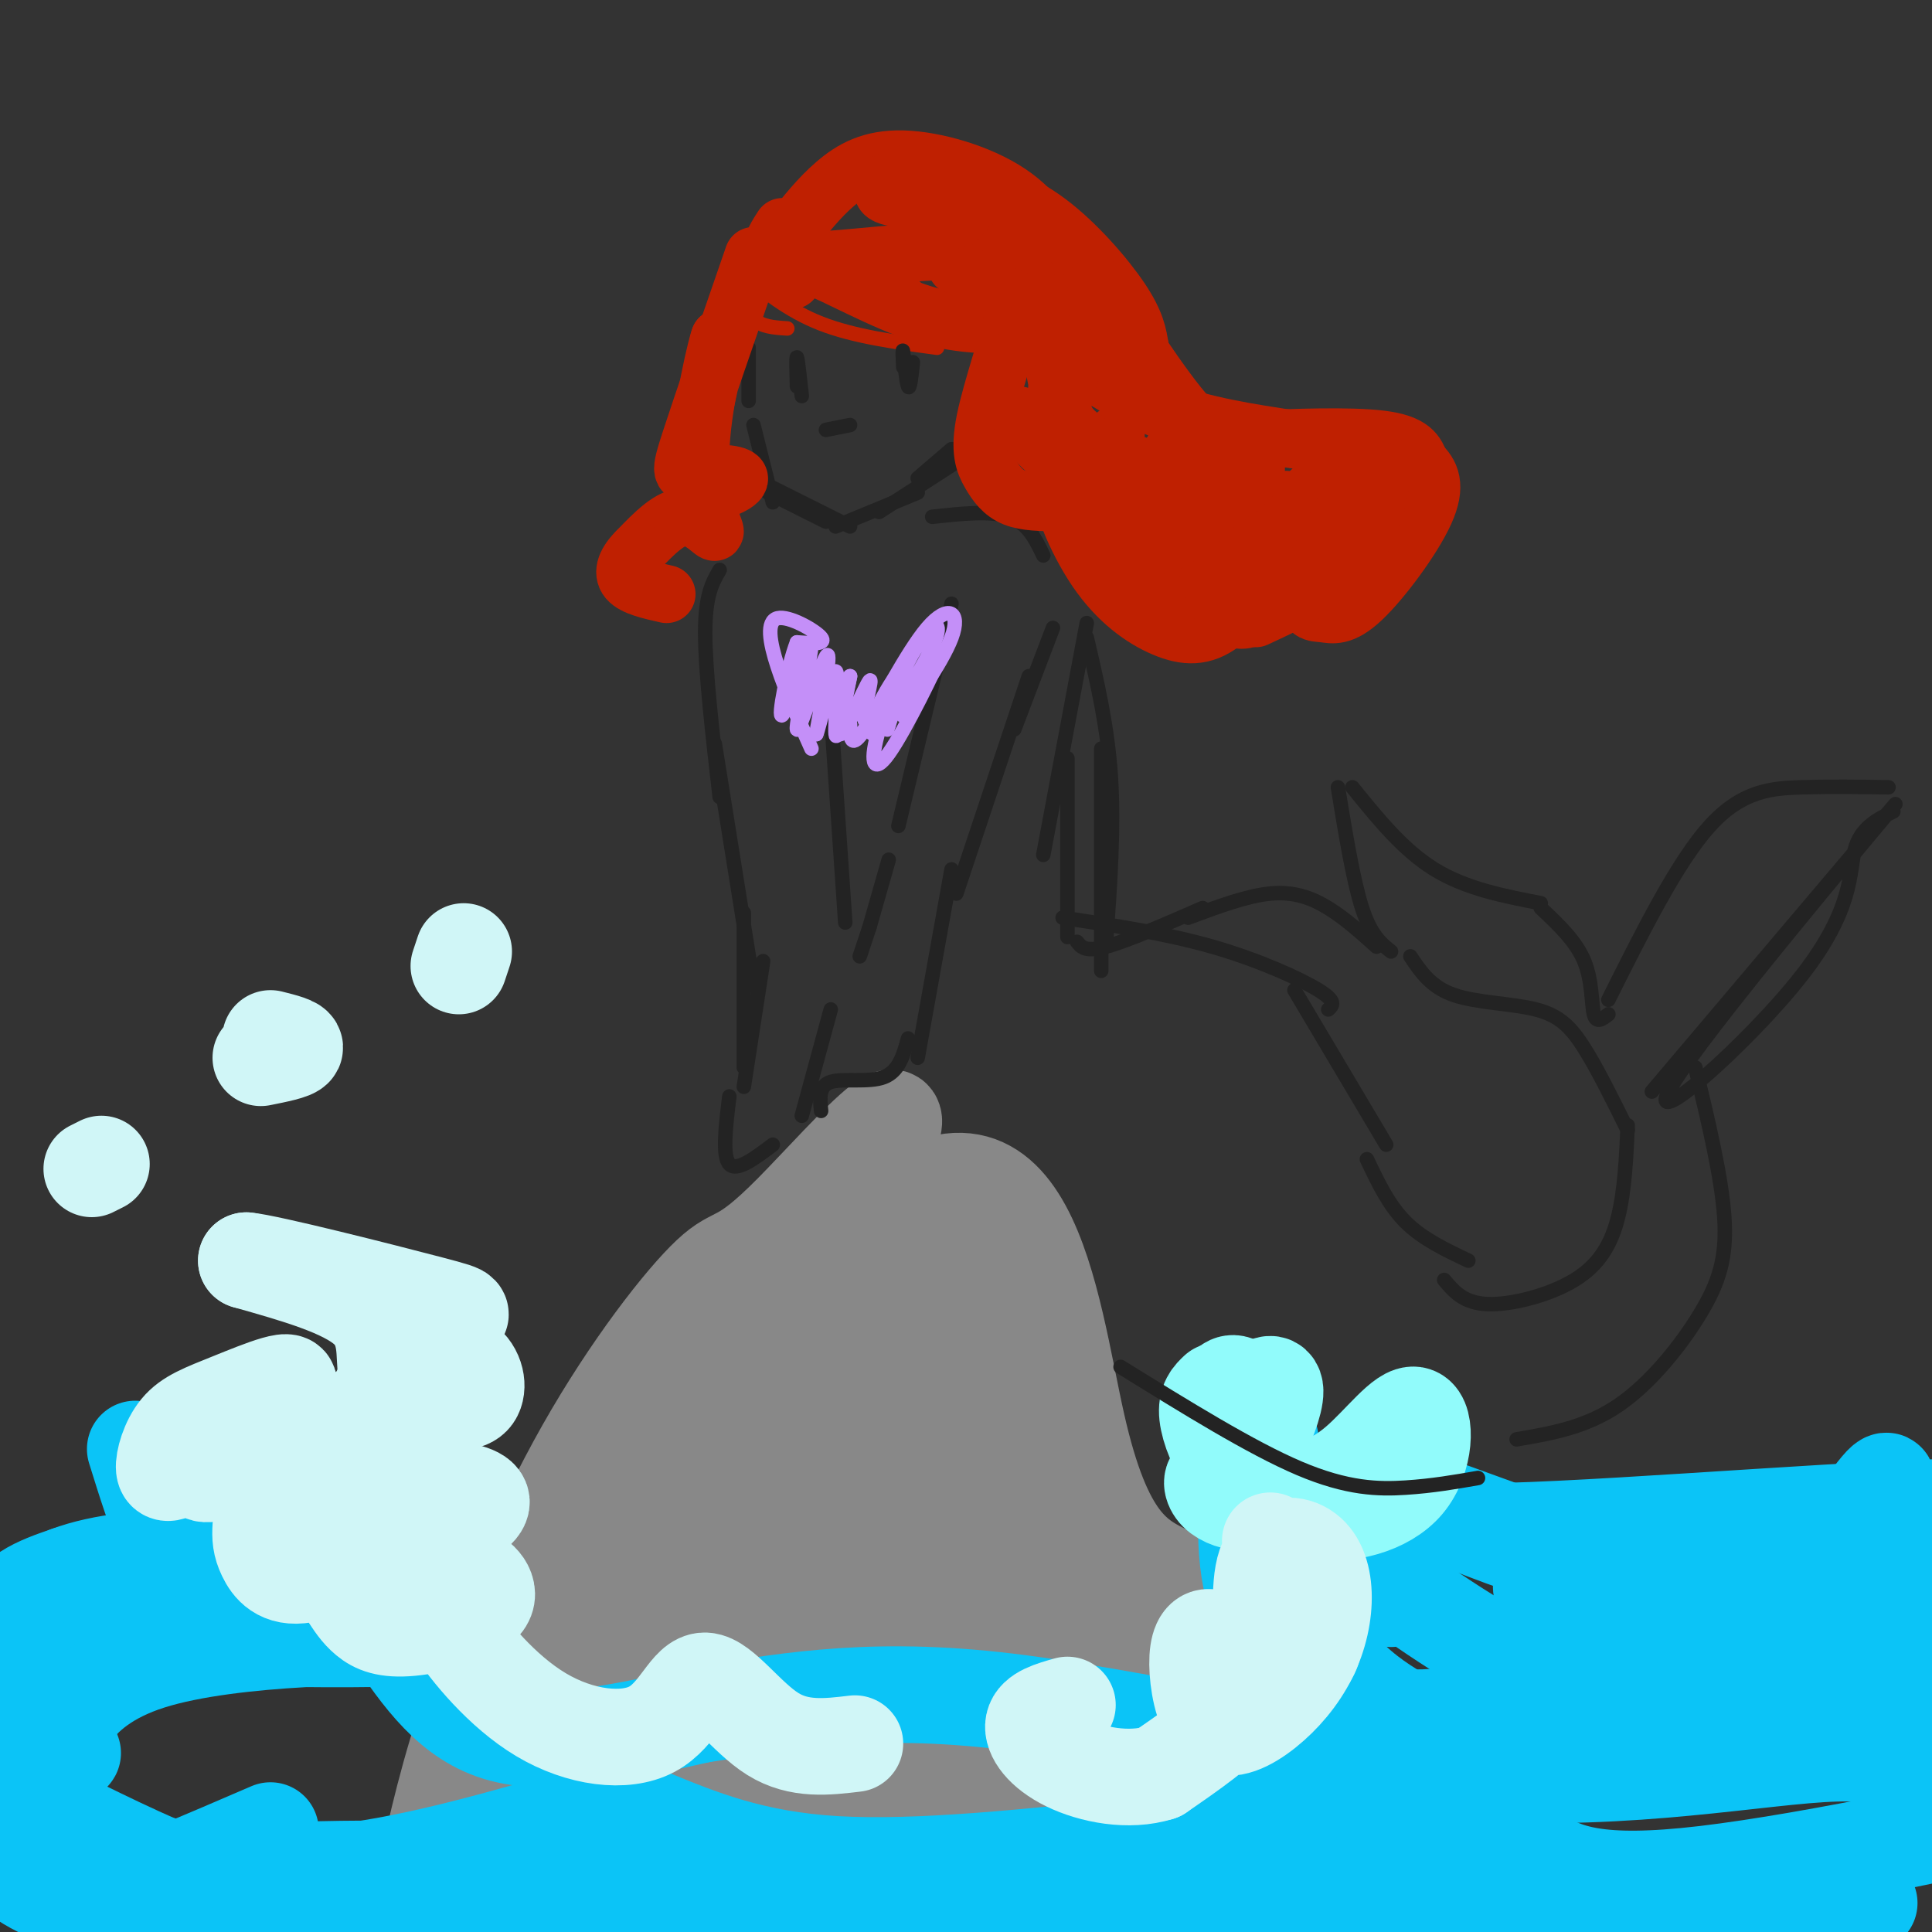 <svg viewBox='0 0 400 400' version='1.1' xmlns='http://www.w3.org/2000/svg' xmlns:xlink='http://www.w3.org/1999/xlink'><rect x="0" y="0" width="400" height="400" fill="#333333" stroke="none"/><g fill='none' stroke='#888888' stroke-width='20' stroke-linecap='round' stroke-linejoin='round'><path d='M88,389c2.364,-10.839 4.727,-21.678 10,-37c5.273,-15.322 13.455,-35.128 23,-52c9.545,-16.872 20.452,-30.811 26,-36c5.548,-5.189 5.738,-1.627 17,-13c11.262,-11.373 33.598,-37.680 12,0c-21.598,37.680 -87.129,139.347 -89,138c-1.871,-1.347 59.919,-105.709 93,-135c33.081,-29.291 37.452,16.488 43,41c5.548,24.512 12.274,27.756 19,31'/><path d='M242,326c6.500,15.667 13.250,39.333 20,63'/><path d='M190,265c0.593,-1.575 1.186,-3.151 14,22c12.814,25.151 37.850,77.027 43,92c5.150,14.973 -9.585,-6.957 -20,-25c-10.415,-18.043 -16.509,-32.199 -20,-48c-3.491,-15.801 -4.379,-33.246 -6,-46c-1.621,-12.754 -3.975,-20.819 6,8c9.975,28.819 32.279,94.520 39,118c6.721,23.480 -2.139,4.740 -11,-14'/><path d='M235,372c-6.926,-11.515 -18.741,-33.301 -25,-44c-6.259,-10.699 -6.962,-10.310 -12,-30c-5.038,-19.690 -14.410,-59.460 -9,-38c5.410,21.460 25.601,104.149 28,125c2.399,20.851 -12.995,-20.137 -21,-60c-8.005,-39.863 -8.620,-78.603 -8,-67c0.620,11.603 2.475,73.547 3,106c0.525,32.453 -0.278,35.415 -3,22c-2.722,-13.415 -7.361,-43.208 -12,-73'/><path d='M176,313c-1.405,-28.477 1.084,-63.169 -3,-44c-4.084,19.169 -14.741,92.200 -20,113c-5.259,20.800 -5.119,-10.631 0,-46c5.119,-35.369 15.217,-74.676 6,-58c-9.217,16.676 -37.751,89.336 -44,95c-6.249,5.664 9.786,-55.667 13,-72c3.214,-16.333 -6.393,12.334 -16,41'/><path d='M112,342c-4.430,17.584 -7.504,41.043 -8,51c-0.496,9.957 1.586,6.412 7,-13c5.414,-19.412 14.160,-54.690 15,-54c0.840,0.690 -6.225,37.348 -8,54c-1.775,16.652 1.740,13.297 4,13c2.260,-0.297 3.264,2.465 5,3c1.736,0.535 4.202,-1.157 6,-3c1.798,-1.843 2.927,-3.837 5,-12c2.073,-8.163 5.091,-22.496 6,-33c0.909,-10.504 -0.290,-17.179 -2,-17c-1.710,0.179 -3.932,7.211 -5,12c-1.068,4.789 -0.981,7.336 1,16c1.981,8.664 5.857,23.446 9,30c3.143,6.554 5.554,4.880 8,4c2.446,-0.880 4.928,-0.968 7,-2c2.072,-1.032 3.735,-3.009 5,-9c1.265,-5.991 2.133,-15.995 3,-26'/><path d='M170,356c0.562,-5.881 0.468,-7.584 -2,-13c-2.468,-5.416 -7.311,-14.546 -8,-10c-0.689,4.546 2.777,22.769 8,35c5.223,12.231 12.204,18.471 16,21c3.796,2.529 4.408,1.348 7,0c2.592,-1.348 7.165,-2.861 6,-13c-1.165,-10.139 -8.070,-28.902 -7,-28c1.070,0.902 10.113,21.471 17,32c6.887,10.529 11.619,11.018 16,11c4.381,-0.018 8.410,-0.543 9,-3c0.590,-2.457 -2.260,-6.845 -2,-6c0.260,0.845 3.630,6.922 7,13'/><path d='M237,395c-14.210,-0.154 -53.236,-7.040 -77,-8c-23.764,-0.960 -32.266,4.005 -38,6c-5.734,1.995 -8.702,1.019 -10,-2c-1.298,-3.019 -0.928,-8.082 1,-14c1.928,-5.918 5.413,-12.691 11,-16c5.587,-3.309 13.275,-3.155 17,-3c3.725,0.155 3.487,0.309 4,2c0.513,1.691 1.777,4.917 -2,12c-3.777,7.083 -12.594,18.022 -18,21c-5.406,2.978 -7.402,-2.006 -9,-6c-1.598,-3.994 -2.799,-6.997 -4,-10'/><path d='M112,377c-1.490,-3.222 -3.214,-6.276 -2,-12c1.214,-5.724 5.365,-14.118 8,-16c2.635,-1.882 3.753,2.748 4,9c0.247,6.252 -0.376,14.126 -1,22'/><path d='M131,371c8.917,8.147 17.833,16.295 27,21c9.167,4.705 18.583,5.968 14,3c-4.583,-2.968 -23.167,-10.167 -26,-11c-2.833,-0.833 10.083,4.699 21,7c10.917,2.301 19.833,1.372 17,1c-2.833,-0.372 -17.417,-0.186 -32,0'/><path d='M75,398c3.083,1.167 6.167,2.333 12,2c5.833,-0.333 14.417,-2.167 23,-4'/></g>
<g fill='none' stroke='#0BC4F7' stroke-width='20' stroke-linecap='round' stroke-linejoin='round'><path d='M81,338c6.167,9.083 12.333,18.167 23,21c10.667,2.833 25.833,-0.583 41,-4'/><path d='M145,355c15.281,-2.300 32.982,-6.049 61,-3c28.018,3.049 66.351,12.898 99,15c32.649,2.102 59.614,-3.542 75,-4c15.386,-0.458 19.193,4.271 23,9'/><path d='M403,372c12.110,0.974 30.886,-1.093 21,2c-9.886,3.093 -48.433,11.344 -71,14c-22.567,2.656 -29.153,-0.285 -35,-4c-5.847,-3.715 -10.956,-8.204 -19,-10c-8.044,-1.796 -19.022,-0.898 -30,0'/><path d='M269,374c-12.667,0.222 -29.333,0.778 -34,0c-4.667,-0.778 2.667,-2.889 10,-5'/><path d='M237,382c-23.417,2.500 -46.833,5.000 -64,4c-17.167,-1.000 -28.083,-5.500 -39,-10'/><path d='M120,376c-18.163,5.255 -36.326,10.509 -53,12c-16.674,1.491 -31.857,-0.783 -41,-4c-9.143,-3.217 -12.244,-7.378 -15,-13c-2.756,-5.622 -5.165,-12.706 -5,-18c0.165,-5.294 2.904,-8.798 7,-12c4.096,-3.202 9.548,-6.101 15,-9'/><path d='M47,334c-0.674,0.511 -1.347,1.021 -3,2c-1.653,0.979 -4.284,2.426 7,3c11.284,0.574 36.485,0.275 33,0c-3.485,-0.275 -35.656,-0.527 -53,5c-17.344,5.527 -19.862,16.834 -21,23c-1.138,6.166 -0.897,7.190 0,8c0.897,0.810 2.448,1.405 4,2'/><path d='M14,377c6.853,3.409 21.984,10.932 32,14c10.016,3.068 14.916,1.681 24,0c9.084,-1.681 22.352,-3.657 10,-4c-12.352,-0.343 -50.326,0.946 -57,4c-6.674,3.054 17.950,7.873 41,8c23.050,0.127 44.525,-4.436 66,-9'/><path d='M88,393c10.711,1.844 21.422,3.689 33,3c11.578,-0.689 24.022,-3.911 64,-5c39.978,-1.089 107.489,-0.044 175,1'/><path d='M360,392c31.356,1.133 22.244,3.467 20,4c-2.244,0.533 2.378,-0.733 7,-2'/><path d='M56,379c-13.767,5.941 -27.534,11.882 -35,14c-7.466,2.118 -8.630,0.413 -11,-1c-2.370,-1.413 -5.945,-2.532 -8,-6c-2.055,-3.468 -2.589,-9.283 1,-14c3.589,-4.717 11.302,-8.337 12,-9c0.698,-0.663 -5.620,1.629 -10,-3c-4.380,-4.629 -6.823,-16.180 -5,-23c1.823,-6.820 7.911,-8.910 14,-11'/><path d='M14,326c6.977,-2.652 17.421,-3.783 26,-3c8.579,0.783 15.294,3.478 15,4c-0.294,0.522 -7.596,-1.130 -2,-4c5.596,-2.870 24.091,-6.960 29,-7c4.909,-0.040 -3.767,3.969 -8,4c-4.233,0.031 -4.024,-3.915 -1,-5c3.024,-1.085 8.864,0.690 10,2c1.136,1.310 -2.432,2.155 -6,3'/><path d='M77,320c-4.366,0.819 -12.281,1.365 -17,0c-4.719,-1.365 -6.241,-4.641 -4,-6c2.241,-1.359 8.247,-0.801 8,1c-0.247,1.801 -6.747,4.843 -12,6c-5.253,1.157 -9.261,0.427 -12,0c-2.739,-0.427 -4.211,-0.551 -6,-4c-1.789,-3.449 -3.894,-10.225 -6,-17'/><path d='M293,357c-4.400,-2.511 -8.800,-5.022 -13,-9c-4.200,-3.978 -8.200,-9.422 -11,-18c-2.800,-8.578 -4.400,-20.289 -6,-32'/><path d='M260,291c-1.493,13.196 -2.986,26.392 -1,36c1.986,9.608 7.450,15.627 11,19c3.550,3.373 5.187,4.100 9,6c3.813,1.900 9.804,4.971 22,3c12.196,-1.971 30.598,-8.986 49,-16'/><path d='M288,331c-8.406,-7.199 -16.811,-14.398 -13,-12c3.811,2.398 19.840,14.391 31,21c11.160,6.609 17.451,7.832 24,9c6.549,1.168 13.357,2.280 22,0c8.643,-2.280 19.120,-7.951 21,-10c1.880,-2.049 -4.836,-0.477 -11,0c-6.164,0.477 -11.775,-0.141 -12,1c-0.225,1.141 4.936,4.040 14,5c9.064,0.960 22.032,-0.020 35,-1'/><path d='M399,344c5.859,1.064 3.006,4.223 2,7c-1.006,2.777 -0.167,5.172 -7,7c-6.833,1.828 -21.339,3.088 -33,1c-11.661,-2.088 -20.478,-7.525 -29,-15c-8.522,-7.475 -16.750,-16.989 -11,-17c5.750,-0.011 25.480,9.482 37,13c11.520,3.518 14.832,1.063 19,-2c4.168,-3.063 9.191,-6.732 9,-7c-0.191,-0.268 -5.595,2.866 -11,6'/><path d='M335,335c9.600,-0.972 19.199,-1.944 28,-5c8.801,-3.056 16.803,-8.197 22,-14c5.197,-5.803 7.589,-12.267 4,-8c-3.589,4.267 -13.159,19.264 -34,20c-20.841,0.736 -52.955,-12.790 -62,-17c-9.045,-4.210 4.977,0.895 19,6'/><path d='M312,317c25.755,-0.683 80.644,-5.390 98,-5c17.356,0.390 -2.820,5.879 -14,7c-11.180,1.121 -13.363,-2.125 -14,-4c-0.637,-1.875 0.273,-2.379 3,-2c2.727,0.379 7.273,1.640 11,7c3.727,5.360 6.636,14.817 5,15c-1.636,0.183 -7.818,-8.909 -14,-18'/><path d='M387,317c-2.000,2.000 0.000,16.000 2,30'/></g>
<g fill='none' stroke='#91FBFB' stroke-width='20' stroke-linecap='round' stroke-linejoin='round'><path d='M252,288c-1.155,1.089 -2.311,2.179 -2,5c0.311,2.821 2.087,7.374 4,9c1.913,1.626 3.961,0.327 6,-3c2.039,-3.327 4.069,-8.680 4,-11c-0.069,-2.320 -2.235,-1.606 -4,1c-1.765,2.606 -3.127,7.105 -2,11c1.127,3.895 4.745,7.186 9,8c4.255,0.814 9.148,-0.848 14,-5c4.852,-4.152 9.665,-10.792 12,-10c2.335,0.792 2.193,9.016 -2,14c-4.193,4.984 -12.437,6.726 -18,6c-5.563,-0.726 -8.447,-3.922 -11,-8c-2.553,-4.078 -4.777,-9.039 -7,-14'/><path d='M255,291c-1.476,-2.960 -1.667,-3.361 -1,-4c0.667,-0.639 2.191,-1.516 4,2c1.809,3.516 3.902,11.424 4,16c0.098,4.576 -1.799,5.820 -4,6c-2.201,0.180 -4.705,-0.705 -6,-2c-1.295,-1.295 -1.379,-3.001 0,-3c1.379,0.001 4.223,1.709 7,4c2.777,2.291 5.486,5.165 7,10c1.514,4.835 1.831,11.633 0,15c-1.831,3.367 -5.810,3.305 -5,3c0.810,-0.305 6.410,-0.851 9,0c2.590,0.851 2.168,3.100 1,5c-1.168,1.900 -3.084,3.450 -5,5'/><path d='M266,348c-3.167,1.000 -8.583,1.000 -14,1'/></g>
<g fill='none' stroke='#D0F6F7' stroke-width='20' stroke-linecap='round' stroke-linejoin='round'><path d='M263,319c2.913,6.067 5.826,12.135 6,16c0.174,3.865 -2.389,5.528 -4,7c-1.611,1.472 -2.268,2.752 -3,-1c-0.732,-3.752 -1.538,-12.536 0,-17c1.538,-4.464 5.419,-4.609 8,-3c2.581,1.609 3.860,4.972 4,9c0.140,4.028 -0.860,8.721 -3,13c-2.140,4.279 -5.419,8.142 -9,11c-3.581,2.858 -7.463,4.709 -10,3c-2.537,-1.709 -3.730,-6.977 -4,-11c-0.270,-4.023 0.381,-6.800 2,-7c1.619,-0.200 4.205,2.177 6,5c1.795,2.823 2.799,6.092 0,10c-2.799,3.908 -9.399,8.454 -16,13'/><path d='M240,367c-6.274,1.988 -13.958,0.458 -19,-2c-5.042,-2.458 -7.440,-5.845 -7,-8c0.440,-2.155 3.720,-3.077 7,-4'/><path d='M177,361c-5.785,0.692 -11.569,1.385 -17,-2c-5.431,-3.385 -10.508,-10.846 -14,-11c-3.492,-0.154 -5.400,7.001 -11,10c-5.600,2.999 -14.891,1.844 -23,-3c-8.109,-4.844 -15.034,-13.377 -18,-18c-2.966,-4.623 -1.973,-5.337 -1,-7c0.973,-1.663 1.927,-4.274 4,-4c2.073,0.274 5.267,3.434 3,6c-2.267,2.566 -9.995,4.537 -15,5c-5.005,0.463 -7.287,-0.582 -9,-2c-1.713,-1.418 -2.856,-3.209 -4,-5'/><path d='M72,330c-2.573,-5.642 -7.005,-17.246 -7,-23c0.005,-5.754 4.446,-5.656 9,-5c4.554,0.656 9.220,1.870 11,4c1.780,2.130 0.672,5.175 0,7c-0.672,1.825 -0.910,2.431 -5,5c-4.090,2.569 -12.034,7.101 -17,8c-4.966,0.899 -6.955,-1.836 -8,-4c-1.045,-2.164 -1.146,-3.758 -1,-6c0.146,-2.242 0.540,-5.131 6,-7c5.460,-1.869 15.986,-2.717 21,-3c5.014,-0.283 4.518,-0.001 3,3c-1.518,3.001 -4.056,8.722 -6,11c-1.944,2.278 -3.293,1.113 -4,0c-0.707,-1.113 -0.774,-2.175 1,-4c1.774,-1.825 5.387,-4.412 9,-7'/><path d='M84,309c4.083,-1.262 9.792,-0.917 13,0c3.208,0.917 3.917,2.405 0,5c-3.917,2.595 -12.458,6.298 -21,10'/><path d='M37,304c-1.418,0.783 -2.836,1.567 -3,0c-0.164,-1.567 0.927,-5.483 3,-8c2.073,-2.517 5.128,-3.635 11,-6c5.872,-2.365 14.562,-5.977 11,-2c-3.562,3.977 -19.374,15.544 -17,17c2.374,1.456 22.935,-7.197 32,-12c9.065,-4.803 6.633,-5.755 6,-9c-0.633,-3.245 0.533,-8.784 -4,-13c-4.533,-4.216 -14.767,-7.108 -25,-10'/><path d='M51,261c4.482,0.407 28.188,6.423 38,9c9.812,2.577 5.731,1.713 4,4c-1.731,2.287 -1.113,7.724 -3,12c-1.887,4.276 -6.280,7.392 -9,8c-2.720,0.608 -3.768,-1.290 -3,-4c0.768,-2.710 3.350,-6.232 7,-8c3.650,-1.768 8.367,-1.784 11,0c2.633,1.784 3.181,5.367 2,7c-1.181,1.633 -4.090,1.317 -7,1'/><path d='M54,219c3.333,-0.667 6.667,-1.333 7,-2c0.333,-0.667 -2.333,-1.333 -5,-2'/><path d='M95,200c0.000,0.000 1.000,-3.000 1,-3'/><path d='M19,242c0.000,0.000 2.000,-1.000 2,-1'/></g>
<g fill='none' stroke='#232323' stroke-width='3' stroke-linecap='round' stroke-linejoin='round'><path d='M155,72c0.000,0.000 0.000,11.000 0,11'/><path d='M156,88c0.000,0.000 4.000,16.000 4,16'/><path d='M159,102c0.000,0.000 12.000,6.000 12,6'/><path d='M160,101c0.000,0.000 16.000,8.000 16,8'/><path d='M173,109c0.000,0.000 17.000,-7.000 17,-7'/><path d='M182,106c0.000,0.000 17.000,-11.000 17,-11'/><path d='M190,99c0.000,0.000 7.000,-6.000 7,-6'/><path d='M193,107c6.083,-0.667 12.167,-1.333 16,0c3.833,1.333 5.417,4.667 7,8'/><path d='M218,130c0.000,0.000 -8.000,21.000 -8,21'/><path d='M213,140c0.000,0.000 -15.000,45.000 -15,45'/><path d='M197,125c0.000,0.000 -11.000,46.000 -11,46'/><path d='M184,178c0.000,0.000 -4.000,14.000 -4,14'/><path d='M180,192c0.000,0.000 -2.000,6.000 -2,6'/><path d='M197,180c0.000,0.000 -7.000,39.000 -7,39'/><path d='M188,215c-0.933,3.400 -1.867,6.800 -5,8c-3.133,1.200 -8.467,0.200 -11,1c-2.533,0.800 -2.267,3.400 -2,6'/><path d='M172,209c0.000,0.000 -6.000,22.000 -6,22'/><path d='M149,118c-1.500,2.583 -3.000,5.167 -3,13c0.000,7.833 1.500,20.917 3,34'/><path d='M148,154c0.000,0.000 8.000,50.000 8,50'/><path d='M154,189c0.000,0.000 0.000,32.000 0,32'/><path d='M172,147c0.000,0.000 3.000,44.000 3,44'/><path d='M158,199c0.000,0.000 -4.000,26.000 -4,26'/><path d='M151,227c-0.750,6.167 -1.500,12.333 0,14c1.500,1.667 5.250,-1.167 9,-4'/><path d='M225,132c2.167,9.250 4.333,18.500 5,29c0.667,10.500 -0.167,22.250 -1,34'/><path d='M228,155c0.000,0.000 0.000,46.000 0,46'/><path d='M225,129c0.000,0.000 -9.000,48.000 -9,48'/><path d='M221,157c0.000,0.000 0.000,37.000 0,37'/><path d='M223,195c0.833,1.083 1.667,2.167 6,1c4.333,-1.167 12.167,-4.583 20,-8'/><path d='M246,190c6.067,-2.267 12.133,-4.533 17,-5c4.867,-0.467 8.533,0.867 12,3c3.467,2.133 6.733,5.067 10,8'/><path d='M220,190c10.689,1.622 21.378,3.244 31,6c9.622,2.756 18.178,6.644 22,9c3.822,2.356 2.911,3.178 2,4'/><path d='M268,205c0.000,0.000 19.000,32.000 19,32'/><path d='M283,240c2.250,4.750 4.500,9.500 8,13c3.500,3.500 8.250,5.750 13,8'/><path d='M299,265c2.024,2.405 4.048,4.810 9,5c4.952,0.190 12.833,-1.833 18,-5c5.167,-3.167 7.619,-7.476 9,-13c1.381,-5.524 1.690,-12.262 2,-19'/><path d='M232,283c13.511,8.378 27.022,16.756 37,21c9.978,4.244 16.422,4.356 22,4c5.578,-0.356 10.289,-1.178 15,-2'/><path d='M314,298c7.137,-1.220 14.274,-2.440 21,-7c6.726,-4.560 13.042,-12.458 17,-19c3.958,-6.542 5.560,-11.726 5,-20c-0.560,-8.274 -3.280,-19.637 -6,-31'/><path d='M337,234c-3.125,-6.321 -6.250,-12.643 -9,-17c-2.750,-4.357 -5.125,-6.750 -10,-8c-4.875,-1.250 -12.250,-1.357 -17,-3c-4.750,-1.643 -6.875,-4.821 -9,-8'/><path d='M288,197c-2.083,-1.667 -4.167,-3.333 -6,-9c-1.833,-5.667 -3.417,-15.333 -5,-25'/><path d='M280,163c5.250,6.500 10.500,13.000 17,17c6.500,4.000 14.250,5.500 22,7'/><path d='M319,188c3.644,3.422 7.289,6.844 9,11c1.711,4.156 1.489,9.044 2,11c0.511,1.956 1.756,0.978 3,0'/><path d='M333,207c7.156,-14.311 14.311,-28.622 21,-36c6.689,-7.378 12.911,-7.822 19,-8c6.089,-0.178 12.044,-0.089 18,0'/><path d='M392,168c-3.400,1.691 -6.801,3.381 -8,8c-1.199,4.619 -0.198,12.166 -11,26c-10.802,13.834 -33.408,33.955 -27,23c6.408,-10.955 41.831,-52.987 46,-58c4.169,-5.013 -22.915,26.994 -50,59'/></g>
<g fill='none' stroke='#BF2001' stroke-width='3' stroke-linecap='round' stroke-linejoin='round'><path d='M151,79c0.000,0.000 2.000,-23.000 2,-23'/><path d='M153,58c0.667,3.167 1.333,6.333 3,8c1.667,1.667 4.333,1.833 7,2'/><path d='M153,56c5.083,4.167 10.167,8.333 17,11c6.833,2.667 15.417,3.833 24,5'/><path d='M163,51c3.750,3.417 7.500,6.833 15,10c7.500,3.167 18.750,6.083 30,9'/><path d='M164,48c-1.733,-1.333 -3.467,-2.667 -3,-1c0.467,1.667 3.133,6.333 12,10c8.867,3.667 23.933,6.333 39,9'/><path d='M179,49c0.000,0.000 12.000,12.000 12,12'/></g>
<g fill='none' stroke='#BF2001' stroke-width='12' stroke-linecap='round' stroke-linejoin='round'><path d='M164,58c-0.976,-0.446 -1.952,-0.893 -2,-2c-0.048,-1.107 0.833,-2.875 6,-1c5.167,1.875 14.619,7.393 23,10c8.381,2.607 15.690,2.304 23,2'/><path d='M162,47c-2.163,3.344 -4.325,6.689 3,7c7.325,0.311 24.139,-2.411 35,-2c10.861,0.411 15.770,3.957 19,6c3.230,2.043 4.780,2.584 6,5c1.220,2.416 2.110,6.708 3,11'/><path d='M198,55c3.281,1.600 6.562,3.199 9,4c2.438,0.801 4.035,0.803 3,6c-1.035,5.197 -4.700,15.589 -6,22c-1.300,6.411 -0.235,8.841 1,11c1.235,2.159 2.638,4.045 5,5c2.362,0.955 5.681,0.977 9,1'/><path d='M212,72c0.643,-1.158 1.285,-2.316 2,-4c0.715,-1.684 1.501,-3.895 3,2c1.499,5.895 3.711,19.895 5,26c1.289,6.105 1.654,4.316 3,2c1.346,-2.316 3.673,-5.158 6,-8'/><path d='M225,70c-2.548,3.060 -5.095,6.119 -6,10c-0.905,3.881 -0.167,8.583 3,13c3.167,4.417 8.762,8.548 14,10c5.238,1.452 10.119,0.226 15,-1'/><path d='M219,72c6.917,4.917 13.833,9.833 22,13c8.167,3.167 17.583,4.583 27,6'/><path d='M223,74c-1.530,3.411 -3.060,6.821 -3,10c0.060,3.179 1.708,6.125 10,10c8.292,3.875 23.226,8.679 32,10c8.774,1.321 11.387,-0.839 14,-3'/><path d='M211,86c1.705,3.008 3.410,6.016 9,10c5.590,3.984 15.064,8.943 24,11c8.936,2.057 17.333,1.211 23,-2c5.667,-3.211 8.603,-8.788 9,-8c0.397,0.788 -1.744,7.939 -4,11c-2.256,3.061 -4.628,2.030 -7,1'/><path d='M265,109c-1.690,2.272 -2.416,7.454 -6,10c-3.584,2.546 -10.024,2.458 -14,3c-3.976,0.542 -5.486,1.714 -10,-3c-4.514,-4.714 -12.033,-15.316 -14,-16c-1.967,-0.684 1.617,8.549 6,15c4.383,6.451 9.565,10.122 14,12c4.435,1.878 8.124,1.965 12,-1c3.876,-2.965 7.938,-8.983 12,-15'/><path d='M265,114c2.182,-5.707 1.635,-12.473 1,-10c-0.635,2.473 -1.360,14.186 -4,20c-2.640,5.814 -7.194,5.730 -10,0c-2.806,-5.730 -3.862,-17.104 -4,-22c-0.138,-4.896 0.643,-3.312 2,-3c1.357,0.312 3.288,-0.647 5,4c1.712,4.647 3.203,14.899 4,15c0.797,0.101 0.898,-9.950 1,-20'/><path d='M260,98c-1.902,-1.285 -7.157,5.503 -12,10c-4.843,4.497 -9.272,6.704 -10,3c-0.728,-3.704 2.247,-13.321 5,-18c2.753,-4.679 5.285,-4.422 9,-3c3.715,1.422 8.614,4.010 8,7c-0.614,2.990 -6.742,6.382 -10,8c-3.258,1.618 -3.645,1.462 -5,0c-1.355,-1.462 -3.677,-4.231 -6,-7'/><path d='M164,48c2.802,-3.544 5.604,-7.088 9,-10c3.396,-2.912 7.384,-5.193 14,-5c6.616,0.193 15.858,2.860 22,7c6.142,4.140 9.183,9.754 8,11c-1.183,1.246 -6.592,-1.877 -12,-5'/><path d='M196,41c-5.914,0.206 -11.829,0.413 -13,-1c-1.171,-1.413 2.401,-4.445 7,-4c4.599,0.445 10.223,4.366 10,7c-0.223,2.634 -6.295,3.980 -8,3c-1.705,-0.980 0.958,-4.285 3,-6c2.042,-1.715 3.465,-1.841 7,-1c3.535,0.841 9.183,2.650 15,7c5.817,4.350 11.805,11.243 15,16c3.195,4.757 3.598,7.379 4,10'/><path d='M236,72c-2.296,-2.797 -10.035,-14.788 -9,-13c1.035,1.788 10.844,17.356 17,25c6.156,7.644 8.657,7.366 16,7c7.343,-0.366 19.526,-0.819 26,0c6.474,0.819 7.237,2.909 8,5'/><path d='M294,96c2.142,1.994 3.497,4.479 1,10c-2.497,5.521 -8.845,14.077 -13,18c-4.155,3.923 -6.115,3.214 -8,3c-1.885,-0.214 -3.694,0.068 -3,-4c0.694,-4.068 3.890,-12.485 7,-16c3.110,-3.515 6.132,-2.128 7,2c0.868,4.128 -0.420,10.996 -3,14c-2.580,3.004 -6.451,2.144 -8,0c-1.549,-2.144 -0.774,-5.572 0,-9'/><path d='M274,114c2.131,-5.188 7.458,-13.659 10,-16c2.542,-2.341 2.300,1.447 1,6c-1.300,4.553 -3.657,9.872 -8,14c-4.343,4.128 -10.671,7.064 -17,10'/><path d='M156,53c-5.284,15.267 -10.568,30.534 -13,38c-2.432,7.466 -2.011,7.130 1,7c3.011,-0.130 8.611,-0.056 9,1c0.389,1.056 -4.434,3.092 -7,3c-2.566,-0.092 -2.876,-2.312 -2,-8c0.876,-5.688 2.938,-14.844 5,-24'/><path d='M149,70c-0.378,0.683 -3.823,14.389 -4,24c-0.177,9.611 2.914,15.126 3,16c0.086,0.874 -2.833,-2.893 -6,-3c-3.167,-0.107 -6.584,3.447 -10,7'/><path d='M132,114c-2.356,2.289 -3.244,4.511 -2,6c1.244,1.489 4.622,2.244 8,3'/></g>
<g fill='none' stroke='#C48FF8' stroke-width='3' stroke-linecap='round' stroke-linejoin='round'><path d='M168,155c-2.661,-5.940 -5.321,-11.881 -7,-17c-1.679,-5.119 -2.375,-9.417 0,-10c2.375,-0.583 7.821,2.548 9,4c1.179,1.452 -1.911,1.226 -5,1'/><path d='M165,133c-1.893,4.832 -4.126,16.414 -3,15c1.126,-1.414 5.611,-15.822 6,-15c0.389,0.822 -3.318,16.875 -3,18c0.318,1.125 4.662,-12.679 6,-15c1.338,-2.321 -0.331,6.839 -2,16'/><path d='M169,152c0.631,-1.381 3.208,-12.833 4,-13c0.792,-0.167 -0.202,10.952 0,13c0.202,2.048 1.601,-4.976 3,-12'/><path d='M176,140c-0.391,1.675 -2.868,11.861 -2,12c0.868,0.139 5.080,-9.770 6,-11c0.920,-1.230 -1.451,6.220 -1,8c0.451,1.780 3.726,-2.110 7,-6'/><path d='M176,150c0.040,2.713 0.080,5.426 3,1c2.920,-4.426 8.721,-15.990 13,-21c4.279,-5.010 7.037,-3.464 5,2c-2.037,5.464 -8.868,14.847 -10,16c-1.132,1.153 3.434,-5.923 8,-13'/><path d='M195,135c-1.007,2.752 -7.525,16.131 -11,21c-3.475,4.869 -3.906,1.227 -2,-5c1.906,-6.227 6.150,-15.040 9,-19c2.850,-3.960 4.308,-3.067 2,2c-2.308,5.067 -8.382,14.307 -11,17c-2.618,2.693 -1.782,-1.159 0,-5c1.782,-3.841 4.509,-7.669 5,-7c0.491,0.669 -1.255,5.834 -3,11'/><path d='M184,150c-0.500,1.833 -0.250,0.917 0,0'/></g>
<g fill='none' stroke='#232323' stroke-width='3' stroke-linecap='round' stroke-linejoin='round'><path d='M166,82c-0.417,-3.833 -0.833,-7.667 -1,-8c-0.167,-0.333 -0.083,2.833 0,6'/><path d='M187,76c-0.089,-2.156 -0.178,-4.311 0,-3c0.178,1.311 0.622,6.089 1,7c0.378,0.911 0.689,-2.044 1,-5'/><path d='M171,89c0.000,0.000 5.000,-1.000 5,-1'/></g>
</svg>
